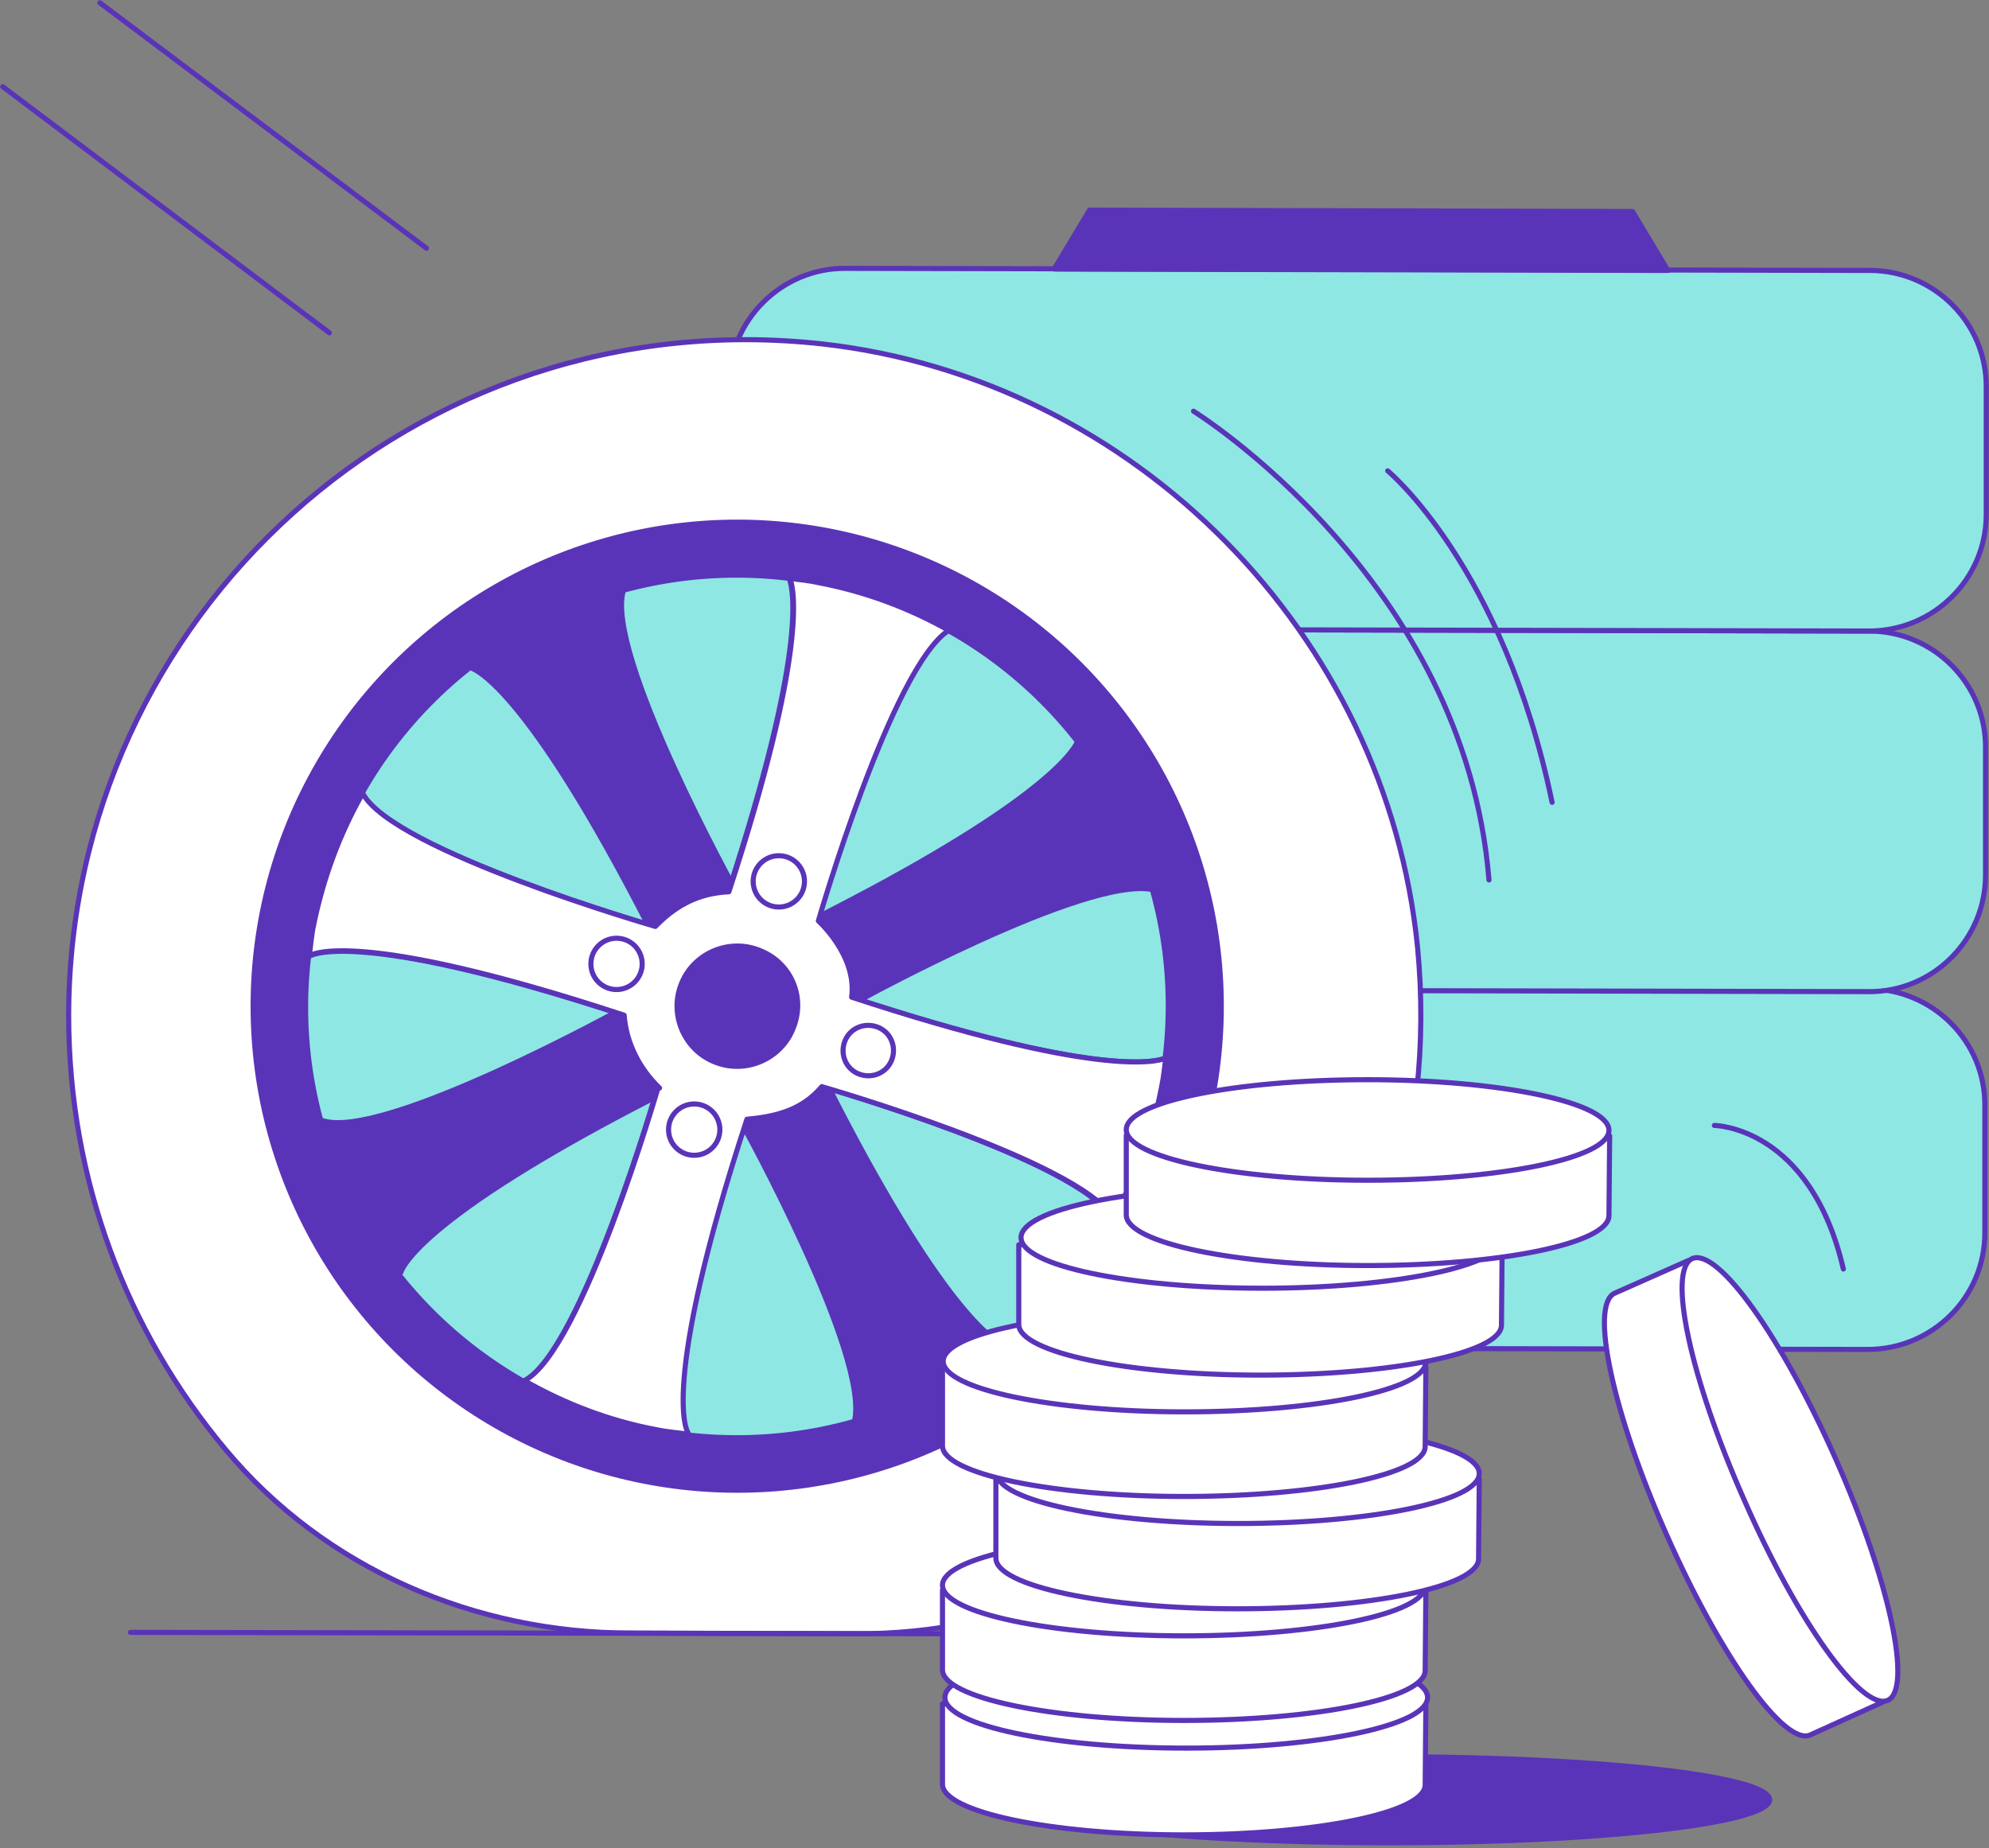 <svg xmlns="http://www.w3.org/2000/svg" width="286.8" height="266.5" viewBox="0 0 286.8 266.5"><rect x="0" y="0" width="286.8" height="266.5" fill="#808080" stroke="none"/><style>.st0,.st1,.st2,.st3{fill:#8ee7e3;stroke:#5a34b8;stroke-width:.736;stroke-linecap:round;stroke-linejoin:round;stroke-miterlimit:10}.st1,.st2,.st3{fill:#fff}.st2,.st3{fill:#5a34b8}.st3{fill:none}</style><path class="st0" d="M269.3 194.6l-147.6-.3c-9.3 0-16.9-7.6-16.8-16.9v-18.3c0-9.3 7.6-16.9 16.9-16.8l147.6.3c9.3 0 16.9 7.6 16.8 16.9v18.3c0 9.3-7.6 16.8-16.9 16.8z"/><path class="st0" d="M269.4 143l-147.6-.3c-9.3 0-16.9-7.6-16.8-16.9v-18.3c0-9.3 7.6-16.9 16.9-16.8l147.6.3c9.3 0 16.9 7.6 16.8 16.9v18.3c0 9.3-7.6 16.9-16.9 16.8z"/><path class="st0" d="M269.5 91l-147.6-.3c-9.3 0-16.9-7.6-16.8-16.9V55.5c0-9.3 7.6-16.9 16.9-16.8l147.6.3c9.3 0 16.9 7.6 16.8 16.9v18.3c0 9.3-7.6 16.8-16.9 16.8z"/><path class="st1" d="M181.6 209.8c16.5-19.3 25.5-45.2 22.8-73.2-4.5-45.1-40.7-81.9-85.8-87C59.8 43.1 10 88.9 9.9 146.4c0 23.8 8.4 45.6 22.6 62.6 14.3 17.2 36 26.5 58.4 26.5l32.5.1c22.1.1 43.8-8.9 58.2-25.8zM.4 12.5L47.5 48M14.4.4l47.1 35.4"/><path class="st2" d="M152 38.8l5.1-8.5 78.3.2 5.1 8.5z"/><path class="st3" d="M247.2 162.3s13.8.1 18.6 20.7M172.1 59.3s39.1 24.2 42.6 67.6M200.1 67.9s16.6 13.7 23.7 47.8"/><path class="st1" d="M18.8 235.4l116.7.2"/><circle class="st2" cx="106.3" cy="145.1" r="69.8"/><path class="st0" d="M118.5 156.7l4.2-12.9c35 11.5 43.8 9.4 45.3 8.8 3.1-25.5-9.7-49.6-31.3-61.7-8.3 5.3-18.8 41.9-18.8 41.9l-12.9-4.2c11.2-34.2 9.5-43.3 8.8-45.2-25.4-3.1-49.5 9.6-61.6 31 4.4 8.3 42.2 19.2 42.2 19.2l-4.2 12.9c-39.5-13-45.6-8.6-45.6-8.6h-.1c-3 25.3 9.7 49.2 31 61.3 8.3-4.2 19.3-42.3 19.3-42.3l12.9 4.2c-13 39.5-8.7 45.6-8.7 45.6l-.1.2c25.4 3 49.4-9.8 61.5-31.2-5-8.4-41.9-19-41.9-19z"/><path class="st2" d="M123.3 144.6s33.3-18.4 43-16.3c-1.8-6.3-4.5-12.5-8.4-18.2-.8-1.1-1.6-2.2-2.5-3.2-.8 1.8-6.1 9.5-38.2 25.7l6.1 12zM96.1 157.4L90 145.3s-34.7 19.2-43.5 16.3c1.8 6.4 4.6 12.7 8.5 18.5.8 1.2 1.7 2.3 2.6 3.5l.2-.1c0 .1 1.2-7.3 38.3-26.1zM94.1 134.7l12.1-6.1S87.1 94.1 89.9 85.1c-6.4 1.8-12.7 4.6-18.5 8.5-1.2.8-2.3 1.7-3.5 2.6v.1c0 .1 7.4 1.4 26.2 38.4zM141.5 196.5c1.2-.8 2.2-1.7 3.3-2.5-1.5-.6-9.2-5.3-25.8-38.2l-12.1 6.1s18.6 33.6 16.3 43.1c6.3-1.8 12.5-4.5 18.3-8.5z"/><path class="st1" d="M167.5 156.7c.3-1.4.4-2.7.6-4.1-1.5.6-10.3 2.7-45.3-8.8.8-6-4.8-11-4.8-11s10.6-36.6 18.8-41.9c-5.7-3.2-12-5.6-18.9-6.9-1.3-.3-2.7-.4-4-.6.7 1.8 2.4 11-8.8 45.2-4.3.2-7.6 1.9-10.6 5 0 0-37.8-10.9-42.2-19.2-3.3 5.8-5.7 12.2-7.1 19.1-.3 1.4-.4 2.9-.6 4.3h.1s6.1-4.3 45.3 8.6c.3 4 2.2 7.7 5.1 10.5l-.2-.1s-11 38.1-19.3 42.3c5.8 3.3 12.2 5.8 19.2 7.1 1.4.3 2.9.4 4.3.6l.1-.2s-4.3-6.1 8.5-45.2c4.4-.4 8-1.4 10.8-4.7 0 0 36.9 10.6 42 18.9 3.3-5.8 5.7-12.1 7-18.9z"/><path class="st2" d="M114.4 148.2c-1.7 4.5-6.8 6.7-11.2 5-4.5-1.7-6.7-6.8-5-11.2 1.7-4.5 6.8-6.7 11.2-5 4.6 1.7 6.8 6.7 5 11.2z"/><path class="st1" d="M126.5 148.1c1.9.7 2.8 2.8 2.1 4.7-.7 1.9-2.8 2.8-4.7 2.1-1.9-.7-2.8-2.8-2.1-4.7.7-1.9 2.8-2.8 4.7-2.1z"/><circle class="st1" cx="100.1" cy="162.9" r="3.7"/><circle class="st1" cx="112.3" cy="127.1" r="3.7"/><circle class="st1" cx="88.9" cy="139" r="3.7"/><g><ellipse transform="translate(.472 -.362)" class="st2" cx="199.8" cy="259.9" rx="54.9" ry="6.2"/><path class="st1" d="M205.5 257.4c0 4-15.6 7.2-34.8 7.2-19.2 0-34.8-3.3-34.8-7.3v-11.6l69.7.1-.1 11.6z"/><ellipse transform="translate(.447 -.31)" class="st1" cx="170.6" cy="245.1" rx="34.8" ry="7.3"/><path class="st1" d="M205.5 240.9c0 4-15.6 7.2-34.8 7.2-19.2 0-34.8-3.3-34.8-7.3v-11.5l69.7.1-.1 11.5z"/><path class="st1" d="M205.5 228.7c0 4-15.6 7.2-34.8 7.2-19.2 0-34.8-3.3-34.8-7.3s15.6-7.2 34.8-7.2c19.2 0 34.8 3.3 34.8 7.3z"/><path class="st1" d="M213.2 224.8c0 4-15.6 7.2-34.8 7.2-19.2 0-34.8-3.3-34.8-7.3v-11.5l69.7.1-.1 11.5z"/><path class="st1" d="M213.3 212.5c0 4-15.6 7.2-34.8 7.2-19.2 0-34.8-3.3-34.8-7.3s15.6-7.2 34.8-7.2c19.2.1 34.8 3.3 34.8 7.3z"/><path class="st1" d="M205.5 208.6c0 4-15.6 7.2-34.8 7.2-19.2 0-34.8-3.3-34.8-7.3V197l69.7.1-.1 11.5z"/><path class="st1" d="M205.6 196.4c0 4-15.6 7.2-34.8 7.2-19.2 0-34.8-3.3-34.8-7.3s15.6-7.2 34.8-7.2c19.2 0 34.8 3.3 34.8 7.3z"/><path class="st1" d="M216.5 191.1c0 4-15.6 7.2-34.8 7.2-19.2 0-34.8-3.3-34.8-7.3v-11.5l69.7.1-.1 11.5z"/><ellipse transform="translate(.326 -.33)" class="st1" cx="181.7" cy="178.8" rx="34.8" ry="7.3"/><path class="st1" d="M232 175.3c0 4-15.6 7.2-34.8 7.2-19.2 0-34.8-3.3-34.8-7.3v-11.5l69.7.1-.1 11.5z"/><path class="st1" d="M232 163c0 4-15.6 7.2-34.8 7.2-19.2 0-34.8-3.3-34.8-7.3s15.6-7.2 34.8-7.2c19.2 0 34.8 3.3 34.8 7.3zM261 250.2c-3.7 1.6-12.9-11.3-20.7-28.9-7.8-17.6-11.1-33.1-7.5-34.8l10.6-4.7 28.2 63.6-10.6 4.8z"/><path class="st1" d="M272.2 245.2c-3.7 1.6-13-11.3-20.7-28.9-7.8-17.6-11.1-33.1-7.5-34.8 3.7-1.6 12.9 11.3 20.7 28.9 7.8 17.6 11.1 33.2 7.5 34.8z"/></g></svg>